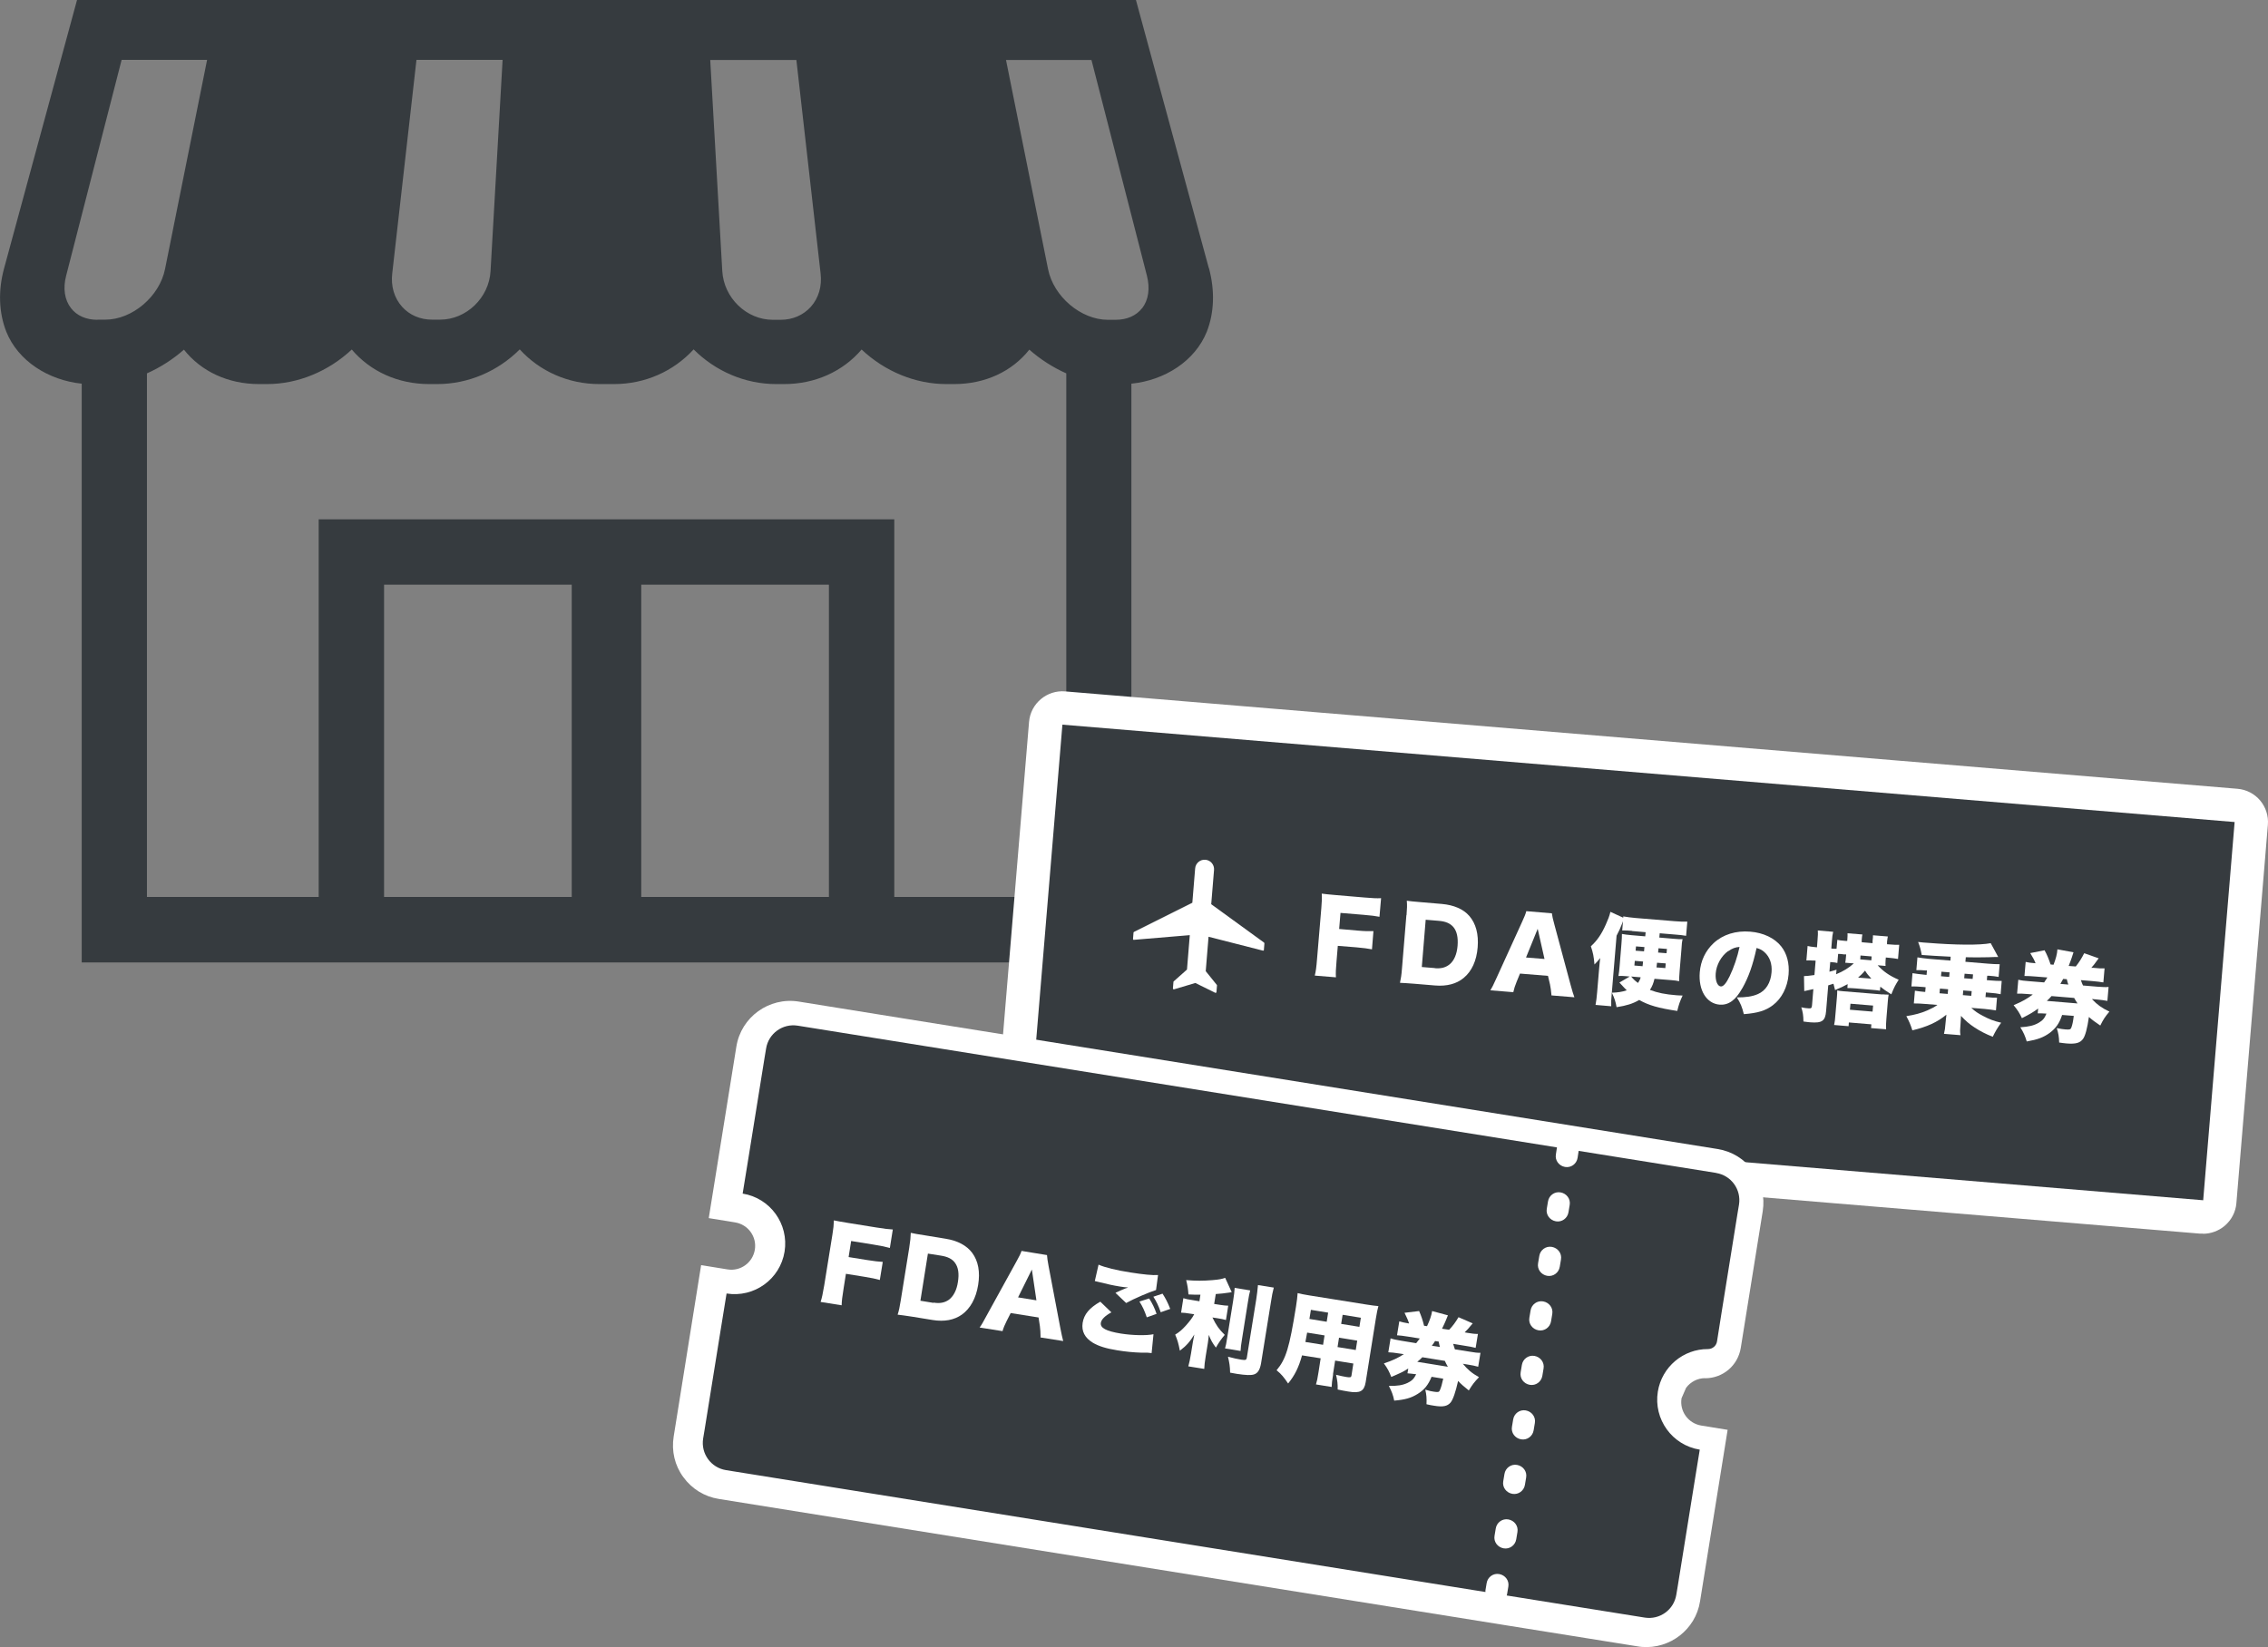 <?xml version="1.0" encoding="UTF-8"?>
<svg id="_レイヤー_2" data-name="レイヤー 2" xmlns="http://www.w3.org/2000/svg" viewBox="0 0 169.31 123">
  <rect x="0" y="0" width="169.31" height="123" fill="#808080" stroke="none"/>
  <defs>
    <style>
      .cls-1 {
        fill: #fff;
      }

      .cls-2 {
        fill: #363b3f;
      }
    </style>
  </defs>
  <g id="_内容" data-name="内容">
    <g>
      <path class="cls-2" d="m90.24,20.02L84.8,0H5.75L.31,20.02c-.46,1.68-.4,3.32.16,4.75.88,2.19,3.14,3.62,5.63,3.88v43.22h78.36V28.65c2.49-.25,4.75-1.69,5.63-3.88.56-1.43.61-3.07.16-4.75Zm-30.79-15.55l1.81,15.96c.11.95-.15,1.83-.73,2.48-.56.62-1.35.97-2.25.97h-.59c-1.96,0-3.65-1.63-3.77-3.63l-.9-15.77h6.43Zm-30.17,15.96l1.81-15.96h6.43l-.9,15.77c-.11,2-1.81,3.63-3.77,3.63h-.59c-.89,0-1.69-.34-2.25-.97-.58-.65-.84-1.53-.73-2.48Zm-22.01,3.45c-.84,0-1.54-.31-1.97-.87-.48-.62-.61-1.48-.36-2.43L9.08,4.47h6.38l-3.14,15.62c-.41,2.05-2.45,3.78-4.46,3.78h-.59Zm35.41,43.1h-14.01v-23.32h14.01v23.32Zm19.2,0h-14.01v-23.32h14.01v23.32Zm17.7,0h-12.82v-28.2H23.79v28.2h-12.82V27.88c.99-.44,1.93-1.04,2.76-1.77,1.29,1.63,3.3,2.57,5.61,2.57h.6c2.3,0,4.58-.95,6.32-2.58,1.39,1.64,3.46,2.58,5.78,2.58h.6c2.31,0,4.52-.95,6.16-2.59,1.49,1.64,3.63,2.59,5.94,2.59h1.1c2.31,0,4.44-.95,5.94-2.59,1.64,1.64,3.85,2.59,6.16,2.59h.6c2.31,0,4.38-.94,5.78-2.58,1.74,1.64,4.02,2.58,6.32,2.58h.59c2.31,0,4.32-.94,5.61-2.57.83.73,1.77,1.33,2.76,1.77v39.1Zm5.68-43.97c-.43.56-1.13.87-1.97.87h-.59c-2,0-4.05-1.73-4.46-3.78l-3.14-15.62h6.38l4.14,16.11c.24.95.12,1.81-.36,2.43Z"/>
      <g>
        <path class="cls-1" d="m164.46,92.12c-.07,0-.14,0-.21,0l-87.5-7.27c-.66-.05-1.27-.37-1.7-.88-.43-.51-.64-1.16-.58-1.82l2.35-28.24c.11-1.38,1.34-2.4,2.7-2.28l87.5,7.27c1.38.11,2.4,1.32,2.28,2.7l-2.35,28.24c-.05.66-.37,1.27-.88,1.7-.45.38-1.03.59-1.62.59Zm-84.81-12.05l82.52,6.86,1.93-23.26-82.52-6.86-1.93,23.26Z"/>
        <rect class="cls-2" x="107.71" y="27.96" width="28.34" height="87.81" transform="translate(40.18 187.38) rotate(-85.25)"/>
      </g>
      <g>
        <path class="cls-1" d="m99.78,71.7c-.06.69-.07.96-.05,1.28l-1.58-.13c.08-.32.12-.61.17-1.25l.32-3.8c.04-.48.05-.73.03-1.07.3.04.5.06,1.07.11l2.12.18c.64.05.89.07,1.24.05l-.12,1.39c-.32-.06-.6-.1-1.22-.15l-1.69-.14-.1,1.2,1.38.12c.57.05.85.05,1.18.04l-.11,1.36c-.32-.06-.61-.1-1.17-.15l-1.38-.11-.09,1.08Z"/>
        <path class="cls-1" d="m105,68.34c.04-.5.05-.74.02-1.08.29.04.47.06,1.08.11l1.53.13c.9.08,1.61.38,2.06.9.49.57.7,1.36.62,2.34-.08,1-.44,1.79-1.05,2.29-.53.44-1.25.63-2.12.56l-1.55-.13c-.56-.05-.77-.05-1.08-.07.07-.32.11-.56.15-1.07l.33-3.99Zm2.12,3.96c.48.04.82-.06,1.11-.3.33-.28.53-.76.58-1.37.05-.62-.05-1.09-.31-1.4-.24-.28-.58-.43-1.11-.47l-.96-.08-.29,3.53.98.08Z"/>
        <path class="cls-1" d="m115.82,74.32c-.03-.36-.06-.55-.11-.81l-.15-.64-2.09-.17-.25.61c-.12.29-.19.51-.25.78l-1.71-.14c.13-.21.21-.38.43-.86l1.95-4.28c.16-.35.25-.56.3-.77l1.91.16c.03.22.07.41.18.81l1.22,4.54c.11.4.2.71.28.92l-1.72-.14Zm-1.03-4.96l-.87,2.14,1.38.11-.51-2.26Z"/>
        <path class="cls-1" d="m121.84,69.51c-.31-.03-.47-.03-.74-.03l.06-.69q-.05.13-.09.23c-.1.27-.22.53-.39.85l-.37,4.43c-.03.32-.04.53-.03.84l-1.17-.1c.05-.28.09-.55.12-.96l.15-1.78c.04-.43.04-.47.08-.76-.15.19-.28.33-.43.48-.05-.58-.1-.86-.27-1.36.45-.4.8-.9,1.12-1.63.17-.38.26-.61.34-.94l.96.44v-.1c.27.05.59.09.93.12l2.92.24c.34.03.67.04.93.03l-.09,1.06c-.25-.04-.47-.07-.77-.09l-1.2-.1-.03.32,1.05.09c.33.03.51.04.69.03-.05.21-.06.31-.09.78l-.13,1.57c-.03.4-.04.56-.04.79-.18-.04-.31-.06-.58-.08l-1.26-.1c-.08.33-.16.55-.34.83.59.22,1.12.33,1.99.4.11,0,.21.02.45.02-.2.43-.29.68-.4,1.15-1.4-.21-2.14-.42-2.84-.82-.48.28-.93.42-1.69.54-.08-.44-.15-.65-.35-1.08.46-.02.74-.06,1.11-.18-.05-.05-.24-.24-.55-.58l.77-.45-.32-.03c-.2-.02-.34-.02-.52-.01.04-.24.06-.41.09-.78l.13-1.58c.03-.39.04-.53.04-.78.22.04.37.06.69.09l1.05.09.03-.31-1.03-.09Zm-.07,3.41c.17.21.29.32.51.48.09-.14.14-.22.2-.42l-.71-.06Zm.27-1.17l-.03.35.61.05q.02-.21.04-.35l-.62-.05Zm.09-1.08l-.03.32.63.05.03-.32-.63-.05Zm1.52,1.57l.67.05.03-.35-.65-.05-.04.35Zm.16-1.43q-.02.24-.03.32l.63.05.03-.32-.63-.05Z"/>
        <path class="cls-1" d="m130.06,73.8c-.5.9-1.03,1.27-1.69,1.22-.98-.08-1.59-1.08-1.48-2.42.07-.86.43-1.61,1.03-2.17.7-.65,1.67-.95,2.74-.86.98.08,1.82.48,2.31,1.1.43.54.62,1.27.55,2.1-.08.95-.51,1.79-1.17,2.29-.54.41-1.13.59-2.17.67-.13-.54-.25-.82-.52-1.25.69,0,1.16-.07,1.57-.25.59-.25.96-.84,1.02-1.63.05-.62-.13-1.14-.53-1.5-.18-.16-.33-.24-.59-.31-.27,1.25-.59,2.17-1.06,3Zm-1.04-2.79c-.52.37-.89,1.03-.94,1.68-.04.52.12.95.38.97.18.02.4-.22.66-.76.31-.64.59-1.47.74-2.19-.31.02-.55.11-.83.31Z"/>
        <path class="cls-1" d="m135.37,71.73c-.17-.02-.33-.02-.52-.01l.09-1.08c.18.04.31.06.52.08l.18.02.04-.51c.03-.38.04-.54.02-.75l1.15.1c-.05.2-.07.36-.1.74l-.04.51.22.02c.08,0,.11,0,.17,0l.06-.67c.16.04.27.05.61.08h.13s.01-.16.01-.16c.01-.18.02-.29.01-.41l1.11.09c-.02.12-.04.22-.05.4v.18s.81.07.81.07v-.18c.03-.19.03-.29.03-.41l1.11.09c-.02.1-.04.22-.06.4v.18s.15.01.15.01c.34.03.56.04.76.03l-.09,1.06c-.21-.04-.45-.07-.69-.09l-.22-.02-.02.24c-.01.18-.01.27,0,.39l-.59-.05c.42.46.89.79,1.57,1.08-.25.4-.34.56-.55,1.09-.41-.26-.55-.35-.82-.57l-.03.3c-.18-.03-.34-.05-.63-.07l-1.16-.1c-.26-.02-.46-.03-.64-.03l.02-.29c-.32.17-.52.27-.94.44-.05-.22-.07-.29-.12-.47q-.24.07-.39.12l-.16,1.93c-.06.73-.3.9-1.19.83-.15-.01-.26-.03-.5-.06-.01-.47-.04-.67-.16-1.06.25.05.35.07.57.08.17.01.21-.03.23-.23l.1-1.21c-.47.1-.61.13-.68.15l-.02-1.12c.15,0,.37-.02.78-.08l.09-1.07-.18-.02Zm1.2.83c.17-.04.27-.07.53-.15l-.03.34c.54-.22.94-.47,1.32-.81l-.64-.05c.02-.12.04-.22.05-.39l.02-.23h-.15c-.2-.03-.3-.04-.45-.04l-.06.68c-.16-.04-.2-.04-.3-.05l-.23-.02-.06.72Zm3.96,1.69c.21.02.32.02.46.02-.03.14-.04.28-.06.49l-.11,1.34c-.03.31-.03.51-.02.76l-1.12-.09.02-.28-1.68-.14-.02.28-1.08-.09c.05-.22.07-.4.1-.81l.11-1.28c.02-.19.02-.35.02-.49.14.03.25.04.45.06l2.93.24Zm-2.43,1.15l1.69.14.04-.45-1.69-.14-.04.45Zm1.6-2.32c-.23-.25-.33-.37-.47-.6-.2.23-.29.32-.52.52l1,.08Zm0-1.37l.02-.29-.83-.07-.02.29.83.07Z"/>
        <path class="cls-1" d="m143.8,72.47c-.29-.02-.52-.04-.74-.03l.08-.95c.25.04.54.08.86.11l1.6.13.02-.29q-1.4-.07-2.16-.13c-.07-.38-.13-.62-.27-.97.33.04.51.05.67.06,2.1.17,3.93.19,4.75.03l.56,1.03c-.08,0-.33,0-.74.02-.71.01-1.03.02-1.68,0l-.03.34,1.69.14c.34.03.59.04.87.04l-.08.95c-.2-.04-.45-.07-.74-.09h-.11s-.03.33-.03.33l.24.02c.34.03.59.04.87.04l-.08.99c-.24-.05-.45-.08-.86-.11l-.24-.02-.03.35h.12c.32.04.49.04.74.04l-.08.95c-.25-.04-.54-.08-.86-.11l-.98-.08c.29.27.49.4.87.6.47.25.8.38,1.36.51-.27.37-.43.64-.63,1.05-.53-.21-.92-.41-1.35-.69-.41-.27-.65-.48-1.02-.87,0,.1-.01.23-.02.4l-.02.29c-.03.31-.04.51,0,.75l-1.23-.1c.06-.25.09-.43.11-.74l.03-.3s.01-.17.02-.18q.02-.14.02-.21c-.68.56-1.42.9-2.54,1.17-.13-.42-.25-.69-.45-1.06.64-.1,1.11-.23,1.57-.43.34-.15.53-.25.75-.41l-.89-.07c-.3-.03-.61-.04-.87-.04l.08-.95c.23.04.41.06.73.09h.04s.03-.35.03-.35l-.19-.02c-.42-.04-.62-.04-.87-.04l.08-.99c.26.04.53.08.86.11l.19.02.03-.34h-.04Zm.99,1.7l.61.05.03-.35-.61-.05-.03.35Zm.11-1.27l.61.05.03-.34-.61-.05-.03.34Zm2.29,1.11l-.63-.05-.03.35.63.05.03-.35Zm.1-1.25l-.63-.05-.03.34.63.05.03-.34Z"/>
        <path class="cls-1" d="m156.19,74.63c.37.39.71.64,1.28.91-.32.38-.46.59-.68,1.04-.41-.28-.58-.4-.85-.64-.12.85-.27,1.41-.44,1.64-.22.3-.54.39-1.2.34-.2-.02-.31-.03-.58-.07-.01-.44-.06-.7-.18-1.08.31.06.47.09.64.1.33.03.4,0,.45-.14.08-.21.13-.46.18-.87l-.87-.07c-.2.62-.47,1-.94,1.35-.46.33-.89.49-1.7.63-.12-.4-.24-.68-.48-1.06.64-.04,1.02-.13,1.38-.34.3-.18.43-.33.57-.68-.27-.02-.46-.02-.65-.02l.03-.36c-.36.27-.6.41-1.21.72-.19-.4-.31-.59-.62-.97.62-.26,1.02-.48,1.43-.8l-.35-.03c-.38-.03-.57-.04-.82-.03l.09-1.04c.25.06.42.08.82.11l1.11.09c.1-.15.14-.22.24-.37l-.89-.07c-.35-.03-.57-.04-.82-.04l.09-1.05c.22.05.36.07.74.1-.09-.23-.2-.44-.4-.76l1.07-.21c.18.32.31.64.45,1.06l.22.02c.17-.44.27-.8.29-1.15l1.2.22c-.05.14-.07.2-.13.4-.04.14-.13.35-.23.62l.53.04c.27-.34.43-.6.63-.99l1.08.38c-.32.44-.39.54-.55.71h.15c.43.05.59.05.84.04l-.09,1.05c-.25-.04-.47-.07-.83-.1l-.85-.07c.07.2.1.27.16.4l1.08.09c.41.03.58.04.83.02l-.09,1.04c-.25-.05-.46-.07-.83-.11l-.31-.03Zm-1.1.3c-.11-.16-.16-.25-.25-.41l-1.69-.14c-.12.14-.22.24-.35.36l2.29.19Zm-.69-1.42c-.05-.14-.06-.18-.11-.39l-.27-.02c-.07.13-.12.22-.21.37l.59.05Z"/>
      </g>
      <path class="cls-1" d="m94.37,70.39l-3.95-2.87.21-2.56c.03-.39-.26-.73-.65-.76h0c-.39-.03-.73.26-.76.65l-.21,2.56-4.36,2.18s-.03.02-.03.04l-.04.5s.02.06.06.05l4.18-.35-.21,2.57-.99.88s-.02.02-.02.04l-.04.5s.03.07.07.06l1.58-.47s.03,0,.04,0l1.48.73s.08,0,.08-.05l.04-.5s0-.03-.01-.04l-.83-1.03.21-2.57,4.07,1.04s.06-.01.06-.04l.04-.5s0-.04-.02-.05Z"/>
      <path class="cls-1" d="m127.28,102.92c1.33,0,2.45-.94,2.67-2.26l1.64-10.21c.17-1.07-.08-2.14-.72-3.02s-1.58-1.46-2.65-1.63l-54.4-8.73-6.12-.98h0s-8.08-1.3-8.08-1.3c-2.2-.35-4.3,1.15-4.65,3.37l-2.06,12.8,1.97.32c.97.16,1.63,1.07,1.47,2.04-.16.97-1.07,1.63-2.04,1.47l-1.97-.32-2.05,12.81c-.17,1.07.08,2.15.72,3.02.64.88,1.58,1.46,2.65,1.63l59.11,9.49h0s0,0,0,0l9.49,1.52c.1.02.21.03.31.04,2.09.17,4.01-1.3,4.34-3.4l2.06-12.81-1.97-.32c-.97-.16-1.63-1.07-1.47-2.04l.34-.78c.33-.44.85-.72,1.42-.72Zm.49-14.1h-.03s.16-1.04.16-1.04l-.14,1.04Z"/>
      <path class="cls-2" d="m128.14,87.59l-10.29-1.65-.08.52c-.07.45-.49.76-.94.68s-.76-.49-.68-.94l.08-.52-56.68-9.09c-1.12-.18-2.18.58-2.36,1.71l-.11.66-1.2,7.46-.44,2.71c2.06.33,3.46,2.27,3.13,4.33-.33,2.06-2.27,3.46-4.33,3.13l-.44,2.71-1.2,7.46-.11.66c-.18,1.12.58,2.18,1.71,2.36l56.69,9.1s0-.08,0-.12l.09-.54c.07-.45.49-.76.94-.68s.76.49.68.94l-.09.54s-.02.08-.03.12l10.3,1.65c1.12.18,2.18-.58,2.36-1.71l.11-.66,1.2-7.46.44-2.71c-2.06-.33-3.46-2.27-3.13-4.33.3-1.86,1.91-3.19,3.74-3.18.34,0,.63-.24.68-.58l.33-2.09,1.2-7.46.11-.66c.18-1.12-.58-2.18-1.71-2.36Zm-14.95,27.35c-.07.45-.49.76-.94.68s-.76-.49-.68-.94l.09-.54c.07-.45.49-.76.94-.68s.76.49.68.94l-.09.54Zm.65-4.07c-.07.45-.49.76-.94.68s-.76-.49-.68-.94l.09-.54c.07-.45.49-.76.94-.68s.76.49.68.94l-.09.54Zm.65-4.07c-.07.45-.49.76-.94.68s-.76-.49-.68-.94l.09-.54c.07-.45.49-.76.94-.68s.76.49.68.94l-.09.54Zm.65-4.07c-.07.45-.49.76-.94.68s-.76-.49-.68-.94l.09-.54c.07-.45.49-.76.94-.68s.76.49.68.94l-.09.54Zm.65-4.07c-.07.45-.49.76-.94.68s-.76-.49-.68-.94l.09-.54c.07-.45.49-.76.94-.68s.76.49.68.94l-.09.54Zm.65-4.07c-.07.45-.49.76-.94.68s-.76-.49-.68-.94l.09-.54c.07-.45.49-.76.94-.68s.76.49.68.94l-.09.54Zm.65-4.07c-.07.45-.49.76-.94.68s-.76-.49-.68-.94l.09-.54c.07-.45.49-.76.94-.68s.76.49.68.94l-.09.54Z"/>
      <g>
        <path class="cls-1" d="m62.98,96.19c-.11.68-.14.95-.15,1.28l-1.57-.25c.1-.31.16-.6.27-1.24l.61-3.78c.08-.48.1-.72.11-1.07.3.06.5.1,1.06.19l2.11.34c.64.1.88.13,1.23.15l-.22,1.38c-.32-.09-.6-.15-1.21-.25l-1.68-.27-.19,1.2,1.37.22c.57.09.85.12,1.18.14l-.22,1.35c-.32-.09-.6-.15-1.16-.24l-1.37-.22-.17,1.07Z"/>
        <path class="cls-1" d="m67.88,93.14c.08-.5.1-.74.11-1.08.29.06.47.1,1.08.19l1.52.25c.9.14,1.58.51,1.99,1.06.45.61.6,1.42.44,2.39-.16,1-.58,1.76-1.22,2.22-.57.4-1.3.54-2.17.4l-1.54-.25c-.56-.09-.77-.11-1.08-.15.1-.31.15-.55.23-1.05l.64-3.97Zm1.82,4.13c.47.08.83,0,1.13-.21.35-.26.59-.72.68-1.33.1-.62.03-1.09-.21-1.42-.21-.3-.55-.47-1.07-.55l-.96-.15-.56,3.52.98.16Z"/>
        <path class="cls-1" d="m77.68,99.85c0-.36-.02-.56-.05-.82l-.1-.65-2.08-.33-.3.59c-.14.28-.23.49-.31.76l-1.71-.27c.15-.2.24-.37.49-.83l2.28-4.14c.19-.34.29-.54.36-.75l1.9.31c.02.22.04.42.12.83l.88,4.64c.08.41.15.73.21.95l-1.71-.27Zm-.65-5.05l-1.03,2.08,1.37.22-.34-2.3Z"/>
        <path class="cls-1" d="m82.98,97.99c-.48.26-.76.53-.8.79-.06.38.39.62,1.49.8.86.14,1.93.16,2.44.05l-.14,1.41c-.14-.01-.18-.02-.29-.03-.04,0-.12,0-.23,0h-.21c-.63-.02-1.24-.08-1.84-.18-.82-.13-1.39-.31-1.81-.56-.61-.37-.86-.86-.77-1.48.1-.65.51-1.13,1.32-1.59l.82.79Zm-.96-3.55c.45.2,1.33.42,2.38.58.95.15,1.66.22,2.05.19l-.15,1.12c-.51.16-1.64.64-2.23.97l-.8-.76c.17-.08.27-.12.39-.18l.26-.11c.05-.02.11-.04.12-.05l.08-.02s.05-.02.09-.04c-.24-.02-.36-.03-.6-.07-.55-.09-.91-.17-1.63-.35-.14-.04-.15-.04-.25-.06l.28-1.23Zm3.76,2.51c.24.37.42.74.56,1.16l-.73.26c-.17-.5-.31-.8-.55-1.18l.73-.23Zm1.01-.34c.22.34.38.64.57,1.13l-.71.25c-.17-.5-.33-.82-.55-1.16l.69-.23Z"/>
        <path class="cls-1" d="m89.62,96.68c-.38,0-.52,0-.9-.02-.03-.42-.07-.67-.17-1.07.72.06,1.28.06,1.98,0,.49-.04.72-.09.93-.17l.49,1.07s-.04,0-.18.03c-.3.05-.69.09-1.01.11l-.12.74.45.07c.28.04.42.06.6.06l-.17,1.07c-.18-.05-.36-.09-.62-.13l-.39-.06c.3.61.49.88.92,1.3-.27.32-.45.58-.66.95-.25-.33-.38-.56-.53-.95-.01.17-.04.37-.07.6l-.16.98c-.07.47-.1.66-.11.96l-1.19-.19c.08-.29.13-.52.2-.95l.14-.86q.06-.36.11-.57c-.32.53-.6.85-1.08,1.21-.11-.56-.17-.77-.35-1.2.32-.19.53-.38.82-.7.27-.31.46-.55.6-.82l-.33-.05c-.27-.04-.45-.07-.65-.07l.17-1.08c.19.06.36.1.66.14l.54.09.08-.53Zm3.71-.33c-.07.27-.11.48-.18.93l-.43,2.7c-.07.44-.1.65-.11.9l-1.16-.19c.06-.21.1-.37.17-.85l.44-2.73c.07-.43.09-.67.11-.94l1.16.19Zm1.76-.2c-.09.33-.14.61-.21,1.06l-.74,4.59c-.08.47-.24.74-.52.83-.22.08-.64.06-1.29-.04-.12-.02-.24-.05-.5-.09-.01-.47-.05-.73-.16-1.19.45.12.68.17.99.22.32.05.39.03.42-.16l.7-4.34c.05-.34.1-.7.13-1.07l1.19.19Z"/>
        <path class="cls-1" d="m99.52,102.63c-.08.48-.1.69-.11.94l-1.17-.19c.07-.23.12-.45.19-.92l.16-1.03-1.39-.22c-.25.9-.54,1.49-1.04,2.1-.34-.5-.49-.68-.86-.99.7-.84.95-1.65,1.45-4.76.07-.43.1-.72.12-1,.27.07.45.1.86.17l4.25.68c.45.07.67.1.92.12-.07.25-.11.45-.19.93l-.76,4.75c-.11.68-.42.85-1.3.7-.25-.04-.51-.09-.79-.15.01-.4-.02-.65-.12-1.1.32.08.6.14.8.17.26.04.33.02.35-.11l.14-.9-1.36-.22-.16,1.02Zm-1.94-3.12c-.06.3-.07.38-.13.7l1.32.21.11-.7-1.3-.21Zm1.57-1.49l-1.29-.21-.11.68,1.29.21.11-.69Zm.7,2.57l1.36.22.11-.7-1.36-.22-.11.7Zm1.63-1.5l.11-.69-1.36-.22-.11.68,1.36.22Z"/>
        <path class="cls-1" d="m109.2,101.83c.34.42.66.7,1.21,1.01-.35.36-.5.56-.76.99-.39-.31-.55-.45-.8-.71-.19.84-.38,1.39-.56,1.61-.24.28-.57.35-1.23.24-.2-.03-.31-.05-.57-.11.02-.44,0-.71-.09-1.09.3.09.46.13.63.15.33.05.4.04.46-.11.09-.2.16-.45.25-.86l-.87-.14c-.25.61-.54.97-1.04,1.28-.48.3-.93.43-1.75.5-.08-.41-.19-.7-.4-1.1.65.01,1.03-.05,1.41-.23.32-.16.46-.3.63-.64-.26-.03-.46-.06-.65-.07l.06-.36c-.38.25-.63.36-1.27.63-.16-.41-.26-.61-.55-1.01.64-.21,1.06-.41,1.49-.69l-.34-.05c-.38-.06-.57-.08-.82-.09l.17-1.04c.24.08.41.11.81.18l1.1.18c.11-.14.16-.21.27-.35l-.88-.14c-.35-.06-.57-.08-.82-.1l.17-1.04c.21.06.36.1.73.16-.07-.24-.17-.45-.34-.8l1.09-.13c.15.34.26.66.37,1.1l.22.03c.2-.43.33-.79.38-1.13l1.18.32c-.06.13-.08.19-.16.39-.05.13-.15.34-.28.61l.53.08c.3-.32.48-.57.7-.94l1.06.46c-.35.42-.43.51-.6.67l.15.03c.43.07.59.09.84.09l-.17,1.04c-.24-.06-.47-.11-.83-.16l-.85-.14c.06.2.08.27.13.41l1.08.17c.41.07.58.09.83.09l-.17,1.04c-.24-.07-.45-.11-.82-.17l-.31-.05Zm-1.12.22c-.1-.17-.14-.26-.22-.43l-1.68-.27c-.13.14-.24.22-.38.34l2.28.37Zm-.59-1.47c-.04-.15-.05-.19-.09-.4l-.27-.04c-.08.13-.14.22-.24.35l.59.09Z"/>
      </g>
    </g>
  </g>
</svg>